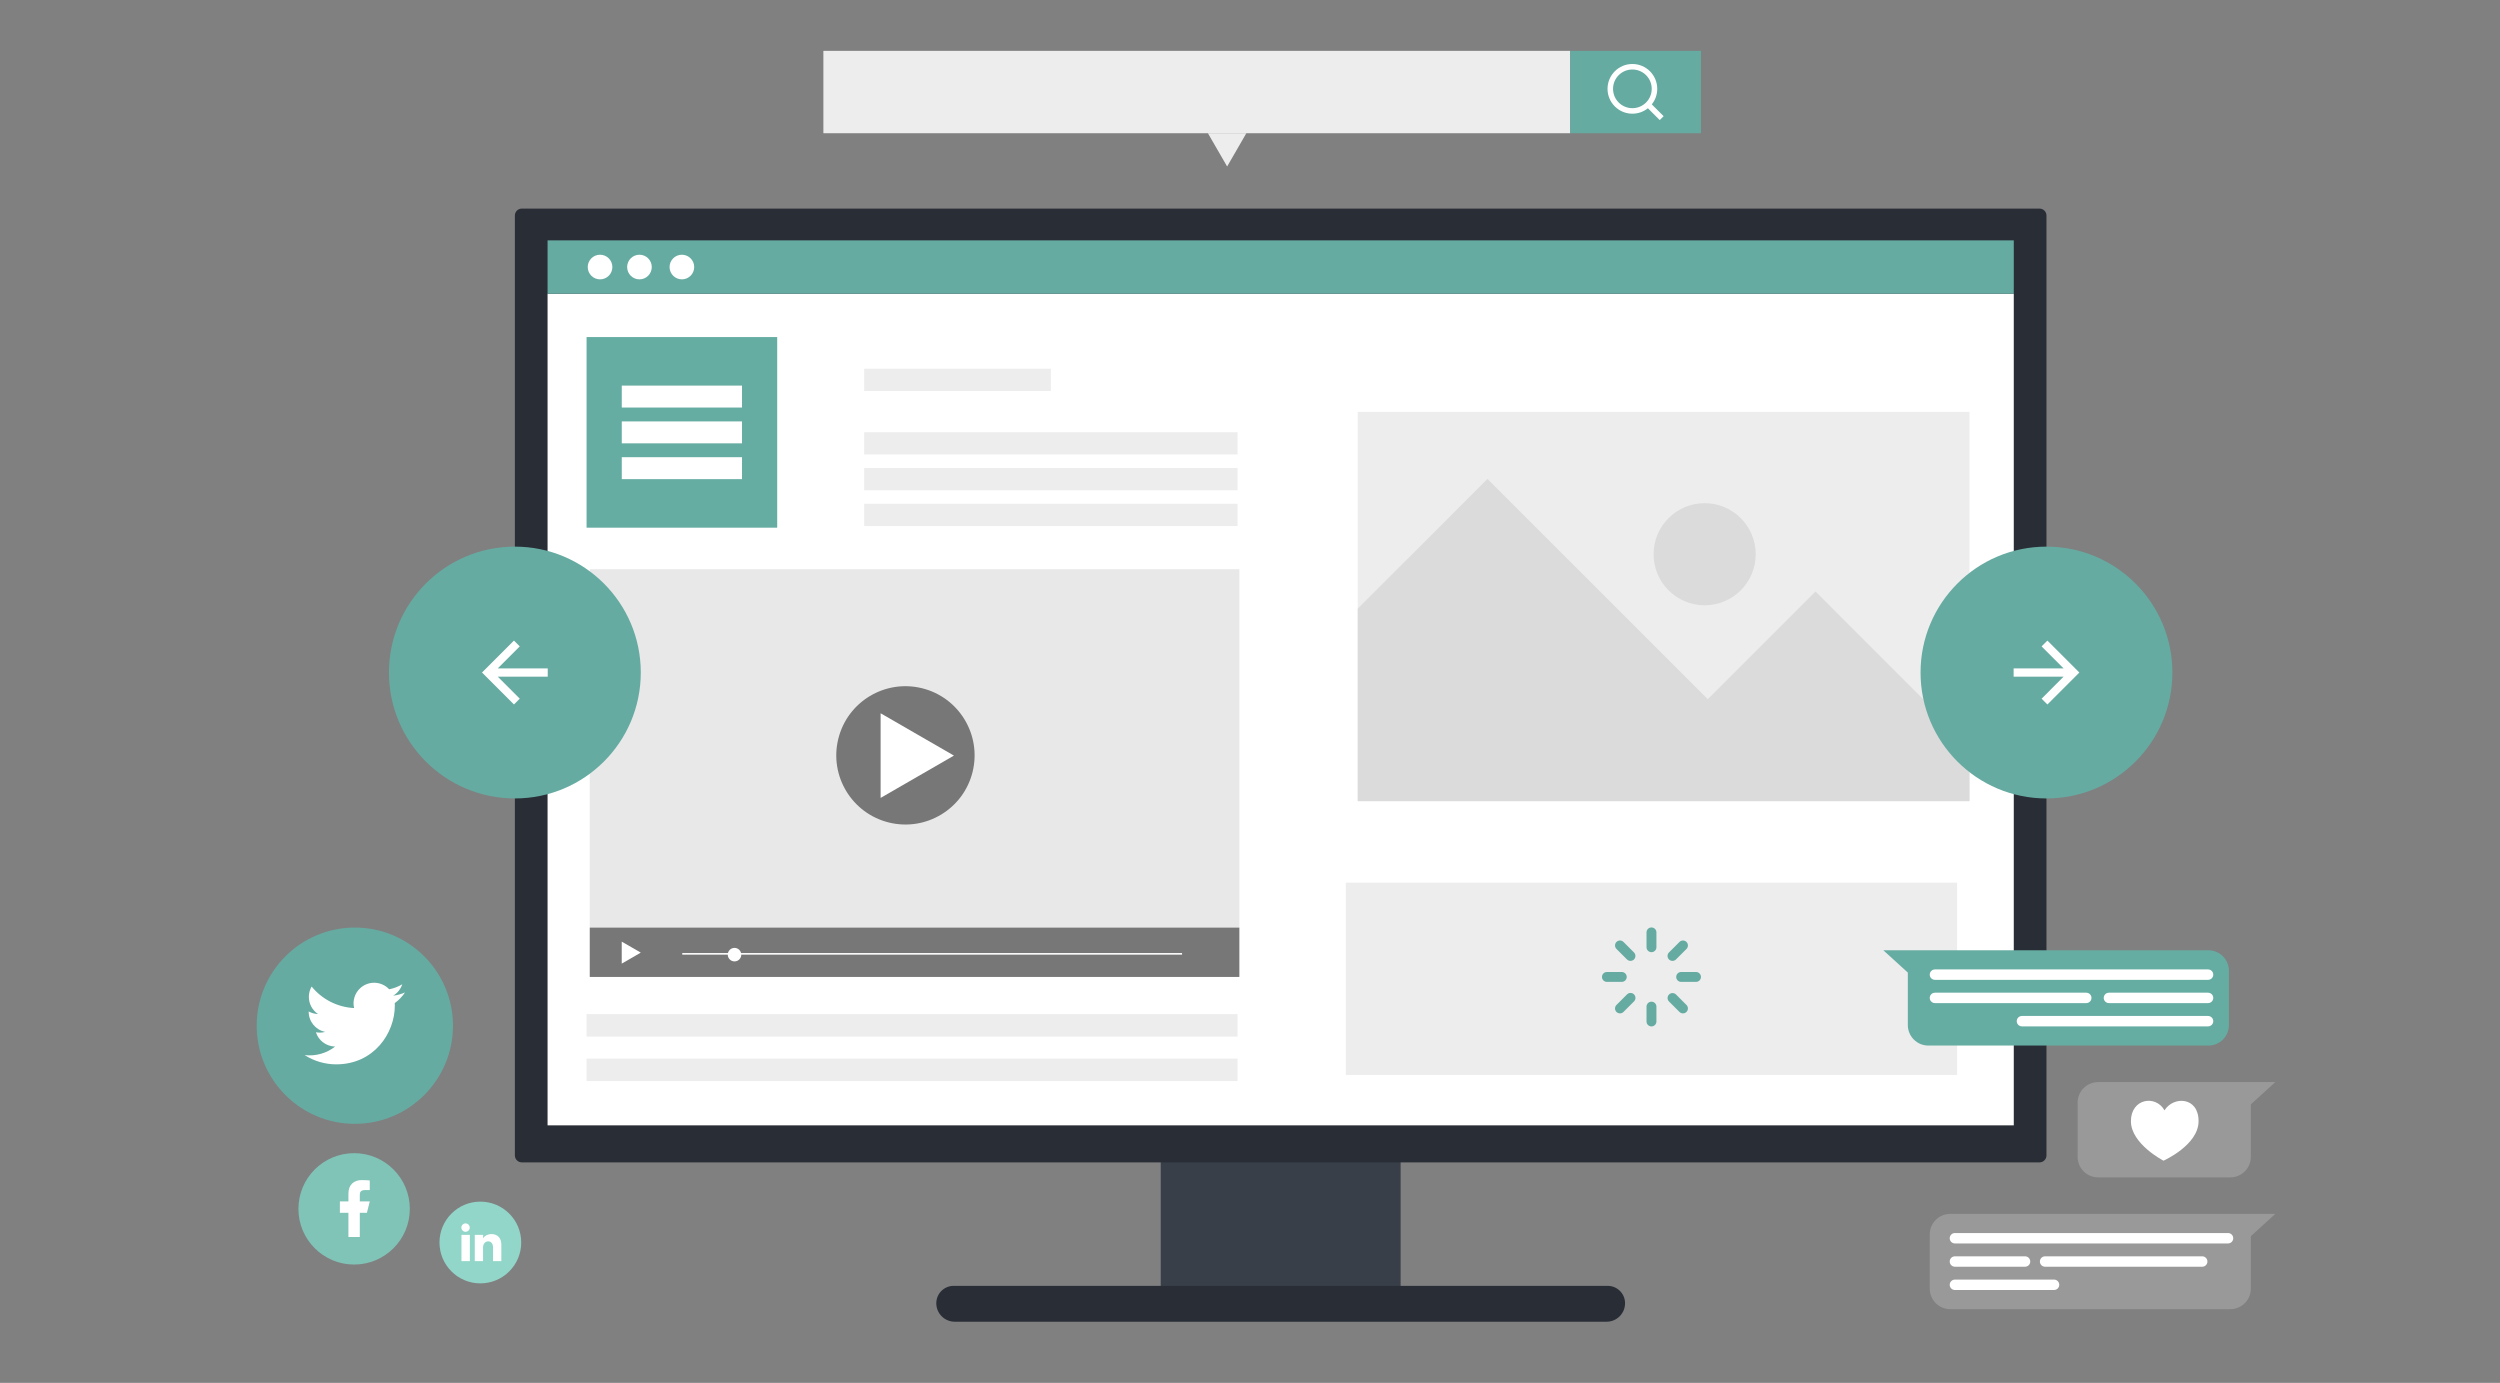 <?xml version="1.0" encoding="utf-8"?>
<!-- Generator: Adobe Illustrator 23.0.5, SVG Export Plug-In . SVG Version: 6.00 Build 0)  -->
<svg version="1.1" xmlns="http://www.w3.org/2000/svg" xmlns:xlink="http://www.w3.org/1999/xlink" x="0px" y="0px"
	 viewBox="0 0 1920 1062.06" style="enable-background:new 0 0 1920 1062.06;" xml:space="preserve">
<rect x="0" y="0" width="1920" height="1062.06" fill="#808080" stroke="none"/>
<style type="text/css">
	.st0{fill:#393F49;}
	.st1{fill:#292D36;}
	.st2{fill:#FFFFFF;}
	.st3{fill:#EDEDED;}
	.st4{fill:#65ABA1;}
	.st5{fill:#E8E8E8;}
	.st6{fill:#777777;}
	.st7{fill:#65ACA2;}
	.st8{fill:#80C4B8;}
	.st9{fill:#92D6C9;}
	.st10{fill:#DBDBDB;}
	.st11{fill:#999999;}
</style>
<g id="BACKGROUND">
</g>
<g id="OBJECTS">
	<rect x="891.45" y="770.82" class="st0" width="184.23" height="243.78"/>
	<path class="st1" d="M1233.86,1015.08h-500.6c-7.84,0-14.19-6.35-14.19-14.19l0,0c0-7.38,5.98-13.36,13.36-13.36h502.26
		c7.38,0,13.36,5.98,13.36,13.36l0,0C1248.05,1008.73,1241.69,1015.08,1233.86,1015.08z"/>
	<path class="st1" d="M400.77,892.71h1165.57c2.95,0,5.35-2.39,5.35-5.35V165.54c0-2.95-2.39-5.35-5.35-5.35H400.77
		c-2.95,0-5.35,2.39-5.35,5.35v721.82C395.42,890.31,397.82,892.71,400.77,892.71z"/>
	<rect x="420.53" y="225.58" class="st2" width="1126.05" height="638.69"/>
	<rect x="450.49" y="813" class="st3" width="499.96" height="17.25"/>
	<rect x="450.49" y="778.85" class="st3" width="499.96" height="17.25"/>
	<rect x="420.53" y="184.6" class="st4" width="1126.05" height="40.98"/>
	<rect x="632.36" y="39.05" class="st3" width="573.56" height="63.27"/>
	<rect x="1205.92" y="39.05" class="st4" width="100.41" height="63.27"/>
	<path class="st2" d="M1268.58,80.15l9.09,9.08l-3,3l-9.08-9.09c-3.38,2.71-7.58,4.18-11.92,4.18c-10.54,0-19.09-8.55-19.09-19.09
		s8.55-19.09,19.09-19.09s19.09,8.55,19.09,19.09C1272.77,72.56,1271.29,76.77,1268.58,80.15z M1264.33,78.57
		c2.69-2.77,4.2-6.48,4.19-10.34c0-8.21-6.65-14.85-14.85-14.85c-8.21,0-14.85,6.64-14.85,14.85c0,8.2,6.64,14.85,14.85,14.85
		c3.86,0.01,7.57-1.5,10.34-4.19C1264.01,78.89,1264.33,78.57,1264.33,78.57z"/>
	<circle class="st2" cx="460.84" cy="205.09" r="9.46"/>
	<circle class="st2" cx="491.1" cy="205.09" r="9.46"/>
	<circle class="st2" cx="523.69" cy="205.09" r="9.46"/>
	<g>
		<rect x="452.93" y="437.17" class="st5" width="498.91" height="275.21"/>
		<g>
			<rect x="452.93" y="712.38" class="st6" width="498.91" height="37.91"/>
			<g>
				
					<ellipse transform="matrix(0.239 -0.971 0.971 0.239 -33.969 1116.639)" class="st6" cx="695.3" cy="579.99" rx="53.11" ry="53.11"/>
				<polygon class="st2" points="732.62,580.3 704.46,596.55 676.31,612.8 676.31,580.3 676.31,547.79 704.46,564.04 				"/>
			</g>
			<polygon class="st2" points="492.12,731.62 484.81,735.84 477.49,740.06 477.49,731.62 477.49,723.17 484.81,727.39 			"/>
			<g>
				<rect x="523.97" y="731.94" class="st2" width="383.85" height="1.22"/>
			</g>
			<path class="st2" d="M567.78,729.5c2.03,2.03,2.03,5.31,0,7.34c-2.03,2.03-5.31,2.03-7.34,0c-2.03-2.03-2.03-5.31,0-7.34
				C562.47,727.47,565.75,727.47,567.78,729.5z"/>
		</g>
	</g>
	<rect x="1033.6" y="677.91" class="st3" width="469.45" height="147.66"/>
	<g>
		<rect x="450.49" y="258.86" class="st7" width="146.4" height="146.4"/>
		<rect x="477.52" y="296.14" class="st2" width="92.35" height="16.85"/>
		<rect x="477.52" y="323.64" class="st2" width="92.35" height="16.85"/>
		<rect x="477.52" y="351.13" class="st2" width="92.35" height="16.85"/>
	</g>
	<g>
		<circle class="st8" cx="271.96" cy="928.4" r="42.77"/>
		<circle class="st4" cx="272.51" cy="787.74" r="75.37"/>
		<g>
			<circle class="st9" cx="368.91" cy="954.24" r="31.39"/>
			<path class="st2" d="M360.76,942.79c0,1.78-1.44,3.22-3.22,3.22s-3.22-1.44-3.22-3.22s1.44-3.22,3.22-3.22
				C359.32,939.56,360.76,941.01,360.76,942.79z M360.85,948.39h-6.44v20.17h6.44V948.39z M371.04,948.39h-6.41v20.17h6.35v-10.58
				c0-5.9,7.68-6.44,7.68,0v10.58h6.36v-12.77c0-9.94-11.37-9.57-14.05-4.69L371.04,948.39z"/>
		</g>
		<path class="st2" d="M276.33,931.43h5.46l2.19-8.74h-7.65v-4.37c0-2.25,0-4.37,4.37-4.37h3.28v-7.34
			c-0.71-0.09-3.4-0.31-6.24-0.31c-5.93,0-10.15,3.62-10.15,10.27v6.12h-6.56v8.74h6.56V950h8.74V931.43z"/>
		<path class="st2" d="M311.05,762.19c-2.89,1.28-5.95,2.12-9.08,2.49c3.3-1.98,5.78-5.09,6.96-8.75c-3.1,1.85-6.5,3.14-10.04,3.84
			c-5.96-6.38-15.97-6.72-22.35-0.76c-4.14,3.87-5.89,9.66-4.6,15.18c-12.72-0.64-24.57-6.64-32.6-16.53
			c-1.41,2.41-2.14,5.16-2.14,7.95c0,5.48,2.79,10.33,7.03,13.16c-2.51-0.08-4.97-0.76-7.16-1.98v0.2c0,7.53,5.31,14.02,12.69,15.51
			c-2.33,0.63-4.78,0.72-7.15,0.27c2.07,6.44,8.01,10.86,14.78,10.99c-6.63,5.2-15.05,7.56-23.41,6.55
			c7.23,4.65,15.65,7.12,24.24,7.11c29.09,0,45-24.1,45-45c0-0.68-0.02-1.37-0.05-2.04C306.26,768.15,308.93,765.37,311.05,762.19
			L311.05,762.19z"/>
	</g>
	<g>
		<circle class="st4" cx="395.42" cy="516.51" r="96.7"/>
		<path class="st2" d="M382.26,513.35h38.4v6.31h-38.4l16.92,16.92l-4.46,4.46l-24.54-24.54l24.54-24.54l4.46,4.46L382.26,513.35z"
			/>
	</g>
	<g>
		<polyline class="st3" points="1512.58,316.31 1512.58,615.29 1042.75,615.29 1042.75,316.31 		"/>
		<path class="st10" d="M1269.96,425.65c0,21.65,17.55,39.21,39.21,39.21c21.65,0,39.21-17.55,39.21-39.21
			c0-21.66-17.56-39.21-39.21-39.21C1287.51,386.44,1269.96,403.99,1269.96,425.65z"/>
		<polygon class="st10" points="1512.58,572.54 1394.29,454.24 1311.57,536.96 1142.4,367.8 1042.75,467.44 1042.75,615.29 
			1512.58,615.29 		"/>
	</g>
	<g>
		<circle class="st4" cx="1571.69" cy="516.51" r="96.7"/>
		<path class="st2" d="M1584.86,519.66h-38.4v-6.31h38.4l-16.92-16.92l4.46-4.46l24.54,24.54l-24.54,24.54l-4.46-4.46
			L1584.86,519.66z"/>
	</g>
	<rect x="663.67" y="283.19" class="st3" width="143.39" height="17.1"/>
	<rect x="663.67" y="331.93" class="st3" width="286.78" height="17.1"/>
	<rect x="663.67" y="359.43" class="st3" width="286.78" height="17.1"/>
	<rect x="663.67" y="386.92" class="st3" width="286.78" height="17.1"/>
	<g>
		<path class="st7" d="M1446.41,729.81h18.81h10.58h220.25c8.71,0,15.77,7.06,15.77,15.77v41.64c0,8.71-7.06,15.77-15.77,15.77
			h-215.07c-8.71,0-15.77-7.06-15.77-15.77v-40.28L1446.41,729.81z"/>
		<path class="st11" d="M1747.45,932.26h-18.81h-10.58h-220.25c-8.71,0-15.77,7.06-15.77,15.77v41.64c0,8.71,7.06,15.77,15.77,15.77
			h215.07c8.71,0,15.77-7.06,15.77-15.77v-40.28L1747.45,932.26z"/>
		<g>
			<path class="st11" d="M1747.45,831.04h-18.81h-10.58h-106.68c-8.71,0-15.77,7.06-15.77,15.77v41.64
				c0,8.71,7.06,15.77,15.77,15.77h101.49c8.71,0,15.77-7.06,15.77-15.77v-40.28L1747.45,831.04z"/>
			<path class="st2" d="M1661.57,891.41c0,0-25.03-12.89-25.03-30.34c0-17.44,18.96-20.48,25.79-8.34
				c6.83-11,26.17-10.58,26.17,8.34C1688.49,879.44,1661.57,891.41,1661.57,891.41z"/>
		</g>
		<g>
			<path class="st2" d="M1486.04,752.52h209.75c2.21,0,4-1.79,4-4l0,0c0-2.21-1.79-4-4-4h-209.75c-2.21,0-4,1.79-4,4l0,0
				C1482.04,750.73,1483.83,752.52,1486.04,752.52z"/>
			<path class="st2" d="M1619.66,770.39h76.13c2.21,0,4-1.79,4-4l0,0c0-2.21-1.79-4-4-4h-76.13c-2.21,0-4,1.79-4,4l0,0
				C1615.66,768.6,1617.45,770.39,1619.66,770.39z"/>
			<path class="st2" d="M1486.04,770.39h116.21c2.21,0,4-1.79,4-4l0,0c0-2.21-1.79-4-4-4h-116.21c-2.21,0-4,1.79-4,4l0,0
				C1482.04,768.6,1483.83,770.39,1486.04,770.39z"/>
			<path class="st2" d="M1552.85,788.26h142.94c2.21,0,4-1.79,4-4l0,0c0-2.21-1.79-4-4-4h-142.94c-2.21,0-4,1.79-4,4l0,0
				C1548.85,786.47,1550.64,788.26,1552.85,788.26z"/>
		</g>
		<g>
			<path class="st2" d="M1711.13,954.97h-209.75c-2.21,0-4-1.79-4-4l0,0c0-2.21,1.79-4,4-4h209.75c2.21,0,4,1.79,4,4l0,0
				C1715.13,953.18,1713.34,954.97,1711.13,954.97z"/>
			<path class="st2" d="M1555.24,972.85h-53.86c-2.21,0-4-1.79-4-4l0,0c0-2.21,1.79-4,4-4h53.86c2.21,0,4,1.79,4,4l0,0
				C1559.23,971.06,1557.45,972.85,1555.24,972.85z"/>
			<path class="st2" d="M1691.3,972.85h-120.67c-2.21,0-4-1.79-4-4l0,0c0-2.21,1.79-4,4-4h120.67c2.21,0,4,1.79,4,4l0,0
				C1695.3,971.06,1693.51,972.85,1691.3,972.85z"/>
			<path class="st2" d="M1577.51,990.72h-76.13c-2.21,0-4-1.79-4-4l0,0c0-2.21,1.79-4,4-4h76.13c2.21,0,4,1.79,4,4l0,0
				C1581.51,988.93,1579.72,990.72,1577.51,990.72z"/>
		</g>
	</g>
	<polygon class="st3" points="942.44,127.87 957.19,102.32 927.68,102.32 	"/>
	<path class="st4" d="M1268.33,712.28c2.1,0,3.8,1.7,3.8,3.8v11.4c0,2.1-1.7,3.8-3.8,3.8s-3.8-1.7-3.8-3.8v-11.4
		C1264.53,713.98,1266.23,712.28,1268.33,712.28z M1268.33,769.29c2.1,0,3.8,1.7,3.8,3.8v11.4c0,2.1-1.7,3.8-3.8,3.8
		s-3.8-1.7-3.8-3.8v-11.4C1264.53,771,1266.23,769.29,1268.33,769.29z M1306.33,750.29c0,2.1-1.7,3.8-3.8,3.8h-11.4
		c-2.1,0-3.8-1.7-3.8-3.8s1.7-3.8,3.8-3.8h11.4C1304.63,746.49,1306.33,748.19,1306.33,750.29z M1249.32,750.29
		c0,2.1-1.7,3.8-3.8,3.8h-11.4c-2.1,0-3.8-1.7-3.8-3.8s1.7-3.8,3.8-3.8h11.4C1247.62,746.49,1249.32,748.19,1249.32,750.29z
		 M1295.2,777.17c-1.48,1.48-3.89,1.48-5.37,0l-8.06-8.06c-1.46-1.51-1.42-3.92,0.09-5.37c1.47-1.42,3.81-1.42,5.28,0l8.06,8.06
		C1296.69,773.27,1296.69,775.68,1295.2,777.17C1295.2,777.16,1295.2,777.16,1295.2,777.17z M1254.89,736.85
		c-1.48,1.48-3.89,1.48-5.37,0l-8.06-8.06c-1.49-1.48-1.49-3.89,0-5.38c1.48-1.49,3.89-1.49,5.38,0l8.06,8.06
		C1256.37,732.96,1256.37,735.37,1254.89,736.85z M1241.45,777.17c-1.48-1.48-1.48-3.89,0-5.37l8.06-8.06
		c1.46-1.51,3.86-1.55,5.37-0.09c1.51,1.46,1.55,3.86,0.09,5.37c-0.03,0.03-0.06,0.06-0.09,0.09l-8.06,8.06
		C1245.35,778.65,1242.94,778.65,1241.45,777.17C1241.46,777.17,1241.46,777.17,1241.45,777.17z M1281.77,736.85
		c-1.48-1.48-1.48-3.89,0-5.37l8.06-8.06c1.48-1.49,3.89-1.49,5.38,0c1.49,1.48,1.49,3.89,0,5.38l-8.06,8.06
		C1285.66,738.33,1283.25,738.33,1281.77,736.85z"/>
</g>
<g id="DESIGNED_BY_FREEPIK">
</g>
</svg>
